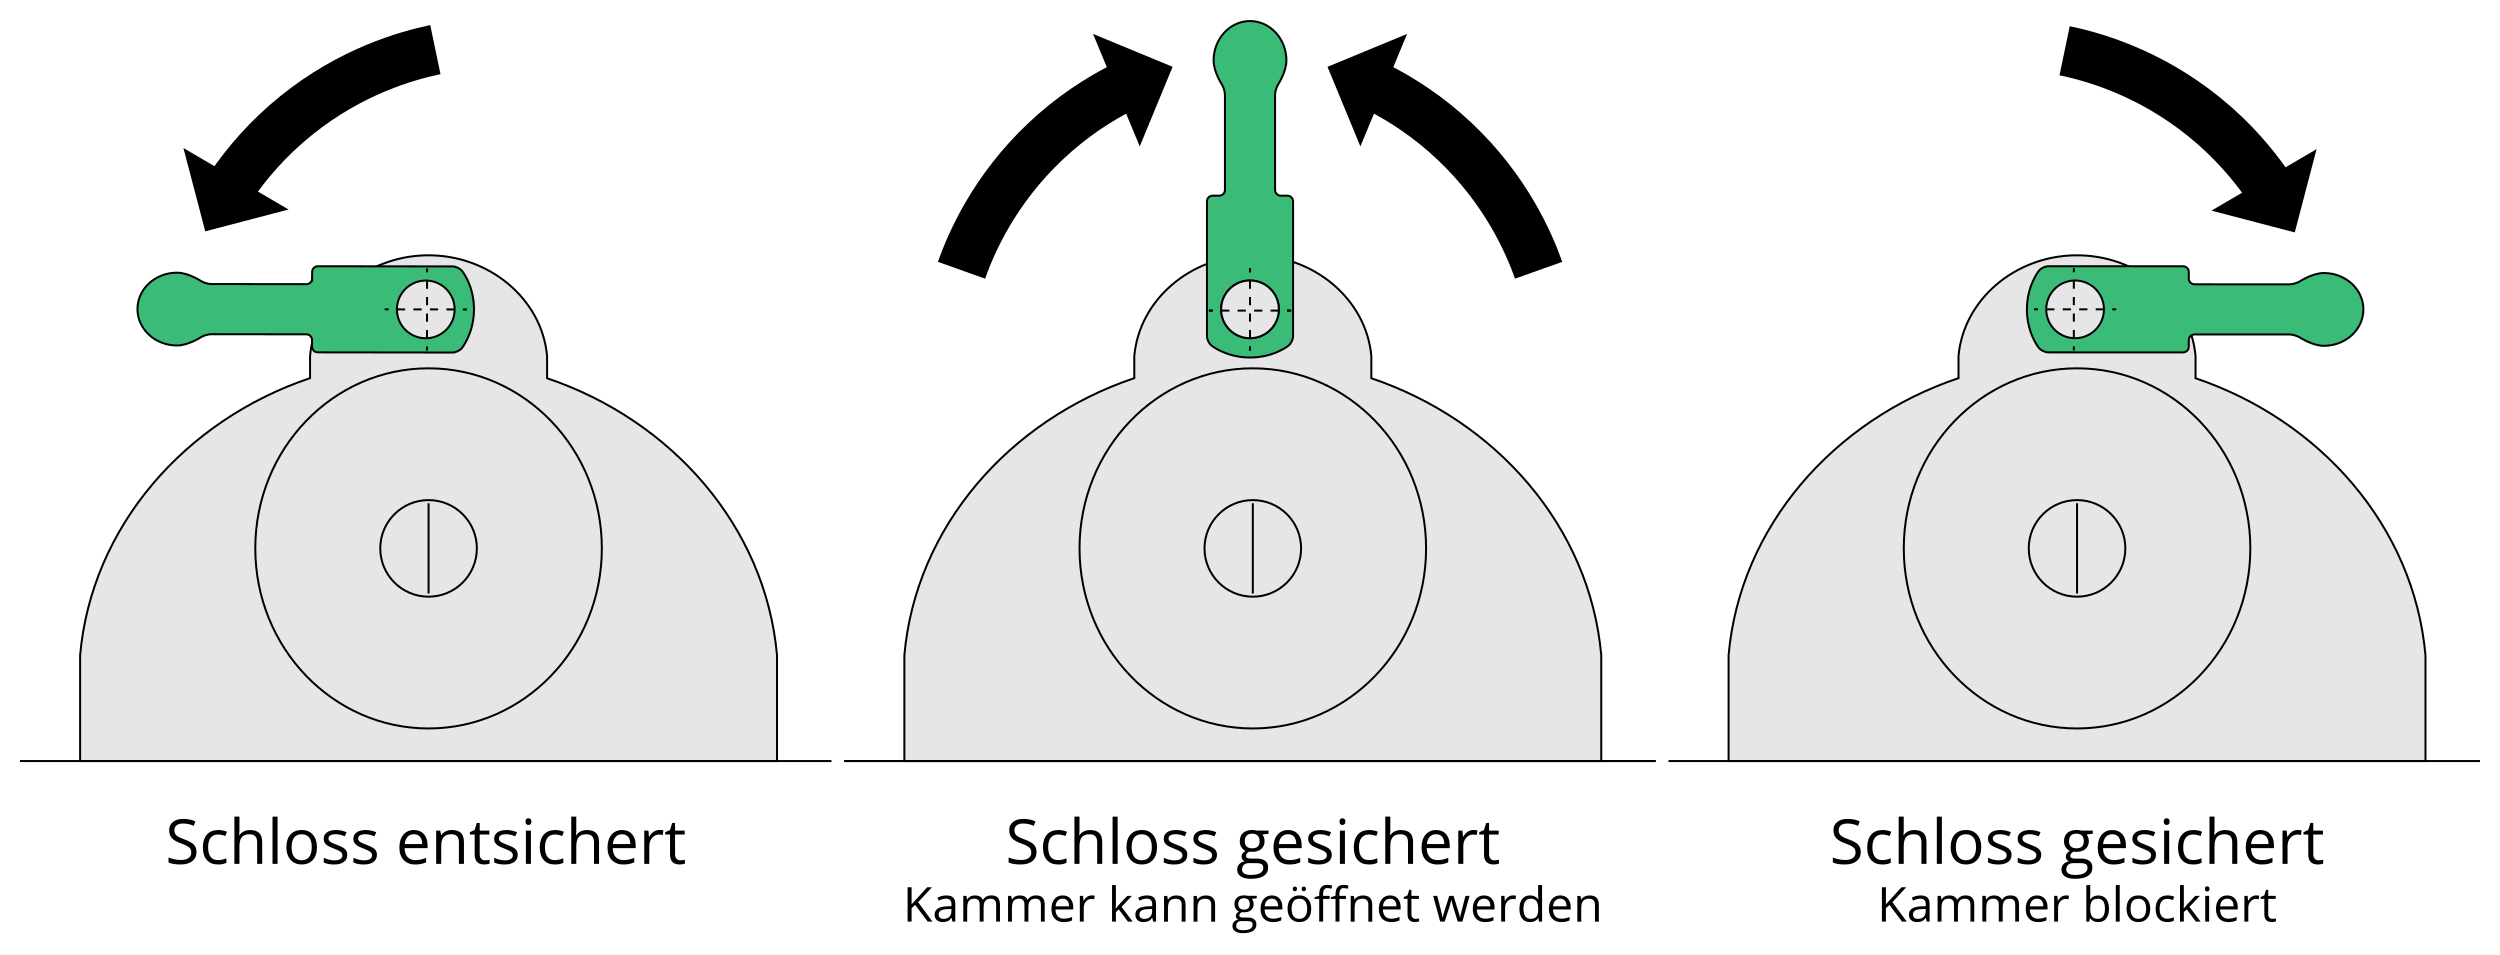 <?xml version="1.0" encoding="UTF-8" standalone="no"?>
<svg id="base" xmlns="http://www.w3.org/2000/svg" viewBox="-10 -10 1246.6 476.07"><defs><style>.cls-1,.cls-2{fill:#e6e6e6;}.cls-3{fill:#3abc78;}.cls-2,.cls-4,.cls-5,.cls-6{stroke:#000;stroke-miterlimit:10;}.cls-4,.cls-5,.cls-6{fill:none;}.cls-5{stroke-width:25px;}.cls-6{stroke-dasharray:0 0 4.11 4.11;}</style></defs><path class="cls-2" d="m673.8,178.61v-11.03c-2.55-28.7-29.25-50.78-60.18-50.27-30.13.5-55.55,22.31-58.02,50.27v10.97c-62.3,20.98-108.99,74.08-114.65,138.19v52.75h347.5v-52.75c-5.69-64.22-52.53-117.15-114.65-138.13Z"></path><ellipse class="cls-2" cx="614.7" cy="263.45" rx="86.4" ry="89.79"></ellipse><circle class="cls-2" cx="614.7" cy="263.45" r="24.08"></circle><line class="cls-2" x1="614.7" y1="285.97" x2="614.7" y2="240.94"></line><circle class="cls-2" cx="613.3" cy="144.25" r="14.39"></circle><line class="cls-4" x1="613.3" y1="164.75" x2="613.3" y2="162.75"></line><line class="cls-6" x1="613.3" y1="158.64" x2="613.3" y2="127.81"></line><line class="cls-4" x1="613.3" y1="125.76" x2="613.3" y2="123.76"></line><line class="cls-4" x1="592.8" y1="144.88" x2="594.8" y2="144.88"></line><line class="cls-6" x1="598.91" y1="144.88" x2="629.74" y2="144.88"></line><line class="cls-4" x1="631.79" y1="144.88" x2="633.79" y2="144.88"></line><line class="cls-4" x1="411" y1="369.49" x2="815.6" y2="369.49"></line><path class="cls-3" d="m628.63,87.57c-1.56,0-2.83-1.28-2.83-2.83v-47.44c0-1.56.7-3.9,1.55-5.21,0,0,4.1-6.27,4.1-11.89,0-10.88-8.13-19.7-18.15-19.7s-18.15,8.82-18.15,19.7c0,5.62,4.1,11.89,4.1,11.89.85,1.3,1.55,3.65,1.55,5.21v47.44c0,1.56-1.28,2.83-2.83,2.83h-3.3c-1.56,0-2.83,1.28-2.83,2.83v67.24c0,1.56.99,3.64,2.19,4.63,0,0,6.9,5.64,18.19,5.99,12.66.4,20.37-5.98,20.37-5.98,1.2-.99,2.18-3.08,2.18-4.64v-67.24c0-1.56-1.28-2.83-2.83-2.83h-3.3Z"></path><path class="cls-4" d="m628.63,87.57c-1.56,0-2.83-1.28-2.83-2.83v-47.44c0-1.56.7-3.9,1.55-5.21,0,0,4.1-6.27,4.1-11.89,0-10.88-8.13-19.7-18.15-19.7s-18.15,8.82-18.15,19.7c0,5.62,4.1,11.89,4.1,11.89.85,1.3,1.55,3.65,1.55,5.21v47.44c0,1.56-1.28,2.83-2.83,2.83h-3.3c-1.56,0-2.83,1.28-2.83,2.83v67.24c0,1.56.99,3.64,2.19,4.63,0,0,6.9,5.64,18.19,5.99,12.66.4,20.37-5.98,20.37-5.98,1.2-.99,2.18-3.08,2.18-4.64v-67.24c0-1.56-1.28-2.83-2.83-2.83h-3.3Z"></path><circle class="cls-2" cx="613.3" cy="144.25" r="14.39"></circle><line class="cls-4" x1="613.3" y1="164.75" x2="613.3" y2="162.75"></line><line class="cls-6" x1="613.3" y1="158.64" x2="613.3" y2="127.81"></line><line class="cls-4" x1="613.3" y1="125.76" x2="613.3" y2="123.76"></line><line class="cls-4" x1="592.8" y1="144.88" x2="594.8" y2="144.88"></line><line class="cls-6" x1="598.91" y1="144.88" x2="629.74" y2="144.88"></line><line class="cls-4" x1="631.79" y1="144.88" x2="633.79" y2="144.88"></line><path class="cls-2" d="m262.8,178.61v-11.03c-2.55-28.7-29.25-50.78-60.18-50.27-30.13.5-55.55,22.31-58.02,50.27v10.97c-62.3,20.98-108.99,74.08-114.65,138.19v52.75h347.5v-52.75c-5.69-64.22-52.53-117.15-114.65-138.13Z"></path><ellipse class="cls-2" cx="203.7" cy="263.45" rx="86.4" ry="89.79"></ellipse><circle class="cls-2" cx="203.7" cy="263.45" r="24.08"></circle><line class="cls-2" x1="203.7" y1="285.97" x2="203.7" y2="240.94"></line><circle class="cls-2" cx="202.3" cy="144.25" r="14.39"></circle><line class="cls-4" x1="202.3" y1="164.75" x2="202.3" y2="162.75"></line><line class="cls-6" x1="202.3" y1="158.64" x2="202.3" y2="127.81"></line><line class="cls-4" x1="202.3" y1="125.76" x2="202.3" y2="123.76"></line><line class="cls-4" x1="181.81" y1="144.88" x2="183.81" y2="144.88"></line><line class="cls-6" x1="187.92" y1="144.88" x2="218.74" y2="144.88"></line><line class="cls-4" x1="220.8" y1="144.88" x2="222.8" y2="144.88"></line><line class="cls-4" y1="369.49" x2="404.6" y2="369.49"></line><path class="cls-3" d="m145.64,128.87c0,1.56-1.28,2.83-2.84,2.83l-47.44-.06c-1.56,0-3.9-.7-5.21-1.56,0,0-6.26-4.11-11.88-4.11-10.88-.01-19.71,8.1-19.72,18.13s8.8,18.16,19.68,18.18c5.62,0,11.89-4.08,11.89-4.08,1.31-.85,3.65-1.55,5.21-1.54l47.44.06c1.56,0,2.83,1.28,2.83,2.84v3.3c0,1.56,1.27,2.84,2.83,2.84l67.24.09c1.56,0,3.64-.98,4.63-2.19,0,0,5.65-6.89,6.02-18.18.42-12.66-5.95-20.38-5.95-20.38-.99-1.2-3.08-2.19-4.64-2.19l-67.24-.09c-1.56,0-2.84,1.27-2.84,2.83v3.3Z"></path><path class="cls-4" d="m145.64,128.87c0,1.56-1.28,2.83-2.84,2.83l-47.44-.06c-1.56,0-3.9-.7-5.21-1.56,0,0-6.26-4.11-11.88-4.11-10.88-.01-19.71,8.1-19.72,18.13s8.8,18.16,19.68,18.18c5.62,0,11.89-4.08,11.89-4.08,1.31-.85,3.65-1.55,5.21-1.54l47.44.06c1.56,0,2.83,1.28,2.83,2.84v3.3c0,1.56,1.27,2.84,2.83,2.84l67.24.09c1.56,0,3.64-.98,4.63-2.19,0,0,5.65-6.89,6.02-18.18.42-12.66-5.95-20.38-5.95-20.38-.99-1.2-3.08-2.19-4.64-2.19l-67.24-.09c-1.56,0-2.84,1.27-2.84,2.83v3.3Z"></path><circle class="cls-2" cx="202.31" cy="144.28" r="14.39"></circle><line class="cls-1" x1="222.8" y1="144.31" x2="181.81" y2="144.25"></line><line class="cls-4" x1="222.8" y1="144.31" x2="220.8" y2="144.3"></line><line class="cls-6" x1="216.69" y1="144.3" x2="185.87" y2="144.26"></line><line class="cls-4" x1="183.81" y1="144.26" x2="181.81" y2="144.25"></line><line class="cls-1" x1="202.91" y1="164.77" x2="202.96" y2="123.79"></line><line class="cls-4" x1="202.91" y1="164.77" x2="202.91" y2="162.77"></line><line class="cls-6" x1="202.92" y1="158.66" x2="202.96" y2="127.84"></line><line class="cls-4" x1="202.96" y1="125.79" x2="202.96" y2="123.79"></line><path class="cls-2" d="m1084.79,178.61v-11.03c-2.55-28.7-29.25-50.78-60.18-50.27-30.13.5-55.55,22.31-58.02,50.27v10.97c-62.3,20.98-108.99,74.08-114.65,138.19v52.75h347.5v-52.75c-5.69-64.22-52.53-117.15-114.65-138.13Z"></path><ellipse class="cls-2" cx="1025.7" cy="263.45" rx="86.4" ry="89.79"></ellipse><circle class="cls-2" cx="1025.7" cy="263.45" r="24.08"></circle><line class="cls-2" x1="1025.7" y1="285.97" x2="1025.7" y2="240.94"></line><circle class="cls-2" cx="1024.29" cy="144.25" r="14.39"></circle><line class="cls-4" x1="1024.29" y1="164.75" x2="1024.29" y2="162.75"></line><line class="cls-6" x1="1024.29" y1="158.64" x2="1024.29" y2="127.81"></line><line class="cls-4" x1="1024.29" y1="125.76" x2="1024.29" y2="123.76"></line><line class="cls-4" x1="1003.8" y1="144.88" x2="1005.8" y2="144.88"></line><line class="cls-6" x1="1009.91" y1="144.88" x2="1040.73" y2="144.88"></line><line class="cls-4" x1="1042.79" y1="144.88" x2="1044.79" y2="144.88"></line><line class="cls-4" x1="821.99" y1="369.49" x2="1226.6" y2="369.49"></line><path class="cls-3" d="m1081.4,159.6c0-1.56,1.28-2.83,2.84-2.83l47.44.02c1.56,0,3.9.7,5.21,1.55,0,0,6.27,4.1,11.88,4.1,10.88,0,19.7-8.12,19.71-18.14s-8.81-18.15-19.69-18.16c-5.62,0-11.89,4.09-11.89,4.09-1.31.85-3.65,1.55-5.21,1.55l-47.44-.02c-1.56,0-2.83-1.28-2.83-2.84v-3.3c0-1.56-1.27-2.84-2.83-2.84l-67.24-.02c-1.56,0-3.64.99-4.63,2.19,0,0-5.64,6.9-6,18.18-.41,12.66,5.97,20.38,5.97,20.38.99,1.2,3.08,2.18,4.64,2.19l67.24.02c1.56,0,2.84-1.27,2.84-2.83v-3.3Z"></path><path class="cls-4" d="m1081.4,159.6c0-1.56,1.28-2.83,2.84-2.83l47.44.02c1.56,0,3.9.7,5.21,1.55,0,0,6.27,4.1,11.88,4.1,10.88,0,19.7-8.12,19.71-18.14s-8.81-18.15-19.69-18.16c-5.62,0-11.89,4.09-11.89,4.09-1.31.85-3.65,1.55-5.21,1.55l-47.44-.02c-1.56,0-2.83-1.28-2.83-2.84v-3.3c0-1.56-1.27-2.84-2.83-2.84l-67.24-.02c-1.56,0-3.64.99-4.63,2.19,0,0-5.64,6.9-6,18.18-.41,12.66,5.97,20.38,5.97,20.38.99,1.2,3.08,2.18,4.64,2.19l67.24.02c1.56,0,2.84-1.27,2.84-2.83v-3.3Z"></path><circle class="cls-2" cx="1024.72" cy="144.25" r="14.39"></circle><line class="cls-1" x1="1004.23" y1="144.24" x2="1045.21" y2="144.25"></line><line class="cls-4" x1="1004.23" y1="144.24" x2="1006.23" y2="144.24"></line><line class="cls-6" x1="1010.34" y1="144.24" x2="1041.16" y2="144.25"></line><line class="cls-4" x1="1043.21" y1="144.25" x2="1045.21" y2="144.25"></line><line class="cls-1" x1="1024.1" y1="123.75" x2="1024.08" y2="164.74"></line><line class="cls-4" x1="1024.1" y1="123.75" x2="1024.1" y2="125.75"></line><line class="cls-6" x1="1024.1" y1="129.86" x2="1024.09" y2="160.69"></line><line class="cls-4" x1="1024.09" y1="162.74" x2="1024.08" y2="164.74"></line><circle class="cls-2" cx="613.3" cy="144.25" r="14.39"></circle><line class="cls-4" x1="613.3" y1="164.75" x2="613.3" y2="162.75"></line><line class="cls-6" x1="613.3" y1="158.64" x2="613.3" y2="127.81"></line><line class="cls-4" x1="613.3" y1="125.76" x2="613.3" y2="123.76"></line><line class="cls-4" x1="592.8" y1="144.88" x2="594.8" y2="144.88"></line><line class="cls-6" x1="598.91" y1="144.88" x2="629.74" y2="144.88"></line><line class="cls-4" x1="631.79" y1="144.88" x2="633.79" y2="144.88"></line><line class="cls-4" x1="411" y1="369.49" x2="815.6" y2="369.49"></line><path class="cls-5" d="m105.42,82.54c7.55-11.02,18.02-23.45,32.34-34.99,27.35-22.04,55.02-29.81,69.34-32.8"></path><polygon points="81.45 63.81 133.89 94.47 92.35 105.35 81.45 63.81"></polygon><path class="cls-5" d="m676.31,33.19c11.94,5.99,25.67,14.68,39.04,27.31,25.54,24.11,36.98,50.49,41.88,64.26"></path><polygon points="691.63 6.91 668.34 63.01 651.94 23.32 691.63 6.91"></polygon><path class="cls-5" d="m550.35,33.19c-11.94,5.99-25.67,14.68-39.04,27.31-25.54,24.11-36.98,50.49-41.88,64.26"></path><polygon points="558.32 63.01 535.03 6.91 574.71 23.31 558.32 63.01"></polygon><path class="cls-5" d="m1121.18,83.09c-7.55-11.02-18.02-23.45-32.34-34.99-27.35-22.04-55.02-29.81-69.34-32.8"></path><polygon points="1092.71 95.03 1145.14 64.36 1134.26 105.9 1092.71 95.03"></polygon><path d="m87.96,414.88c0,1.95-.71,3.47-2.12,4.56-1.41,1.09-3.33,1.63-5.75,1.63-2.62,0-4.64-.34-6.05-1.01v-2.48c.91.38,1.9.69,2.97.91,1.07.22,2.13.33,3.18.33,1.72,0,3.01-.33,3.88-.98.87-.65,1.3-1.56,1.3-2.72,0-.77-.15-1.4-.46-1.88-.31-.49-.82-.94-1.54-1.35-.72-.41-1.82-.88-3.29-1.41-2.06-.74-3.53-1.61-4.41-2.62-.88-1.01-1.32-2.33-1.32-3.95,0-1.71.64-3.06,1.92-4.07,1.28-1.01,2.98-1.51,5.09-1.51s4.22.4,6.07,1.21l-.8,2.24c-1.83-.77-3.6-1.15-5.33-1.15-1.36,0-2.43.29-3.19.88-.77.59-1.15,1.4-1.15,2.44,0,.77.14,1.4.42,1.88.28.49.76.94,1.43,1.35.67.41,1.7.86,3.08,1.35,2.32.83,3.92,1.72,4.79,2.66.87.95,1.31,2.18,1.31,3.69Z"></path><path d="m98.73,421.07c-2.4,0-4.26-.74-5.58-2.22-1.32-1.48-1.98-3.57-1.98-6.27s.67-4.92,2.01-6.43c1.34-1.51,3.24-2.27,5.71-2.27.8,0,1.59.09,2.39.26.8.17,1.42.37,1.88.61l-.77,2.13c-.56-.22-1.16-.41-1.82-.55-.66-.15-1.24-.22-1.74-.22-3.37,0-5.06,2.15-5.06,6.45,0,2.04.41,3.6,1.23,4.69.82,1.09,2.04,1.63,3.66,1.63,1.38,0,2.8-.3,4.25-.89v2.23c-1.11.58-2.51.86-4.19.86Z"></path><path d="m118.22,420.76v-10.73c0-1.35-.31-2.36-.92-3.03-.62-.67-1.58-1-2.89-1-1.75,0-3.02.47-3.82,1.42-.8.95-1.2,2.5-1.2,4.66v8.67h-2.51v-23.55h2.51v7.13c0,.86-.04,1.57-.12,2.13h.15c.49-.8,1.2-1.43,2.11-1.88.91-.46,1.96-.69,3.13-.69,2.03,0,3.55.48,4.56,1.45,1.01.96,1.52,2.5,1.52,4.59v10.82h-2.51Z"></path><path d="m128.4,420.76h-2.51v-23.55h2.51v23.55Z"></path><path d="m148.05,412.45c0,2.7-.68,4.82-2.04,6.33-1.36,1.52-3.24,2.28-5.65,2.28-1.48,0-2.8-.35-3.95-1.04s-2.04-1.7-2.66-3c-.63-1.3-.94-2.83-.94-4.57,0-2.7.68-4.81,2.03-6.32,1.35-1.51,3.23-2.26,5.63-2.26s4.17.77,5.53,2.32c1.37,1.54,2.05,3.63,2.05,6.27Zm-12.64,0c0,2.12.42,3.73,1.27,4.84.85,1.11,2.09,1.67,3.74,1.67s2.89-.55,3.75-1.66c.85-1.1,1.28-2.72,1.28-4.85s-.43-3.71-1.28-4.81c-.85-1.09-2.11-1.64-3.78-1.64s-2.89.54-3.72,1.62c-.84,1.08-1.26,2.69-1.26,4.83Z"></path><path d="m163.16,416.24c0,1.54-.58,2.73-1.73,3.57-1.15.84-2.77,1.26-4.84,1.26-2.2,0-3.92-.35-5.15-1.04v-2.33c.8.4,1.65.72,2.57.95.91.23,1.79.35,2.64.35,1.31,0,2.32-.21,3.03-.63.71-.42,1.06-1.06,1.06-1.91,0-.65-.28-1.2-.84-1.66-.56-.46-1.65-1-3.28-1.63-1.54-.58-2.64-1.08-3.29-1.51-.65-.43-1.13-.92-1.45-1.46-.32-.54-.48-1.2-.48-1.95,0-1.35.55-2.42,1.65-3.2,1.1-.78,2.61-1.17,4.53-1.17,1.79,0,3.53.36,5.24,1.09l-.89,2.04c-1.67-.69-3.17-1.03-4.53-1.03-1.19,0-2.09.19-2.69.56-.61.37-.91.89-.91,1.54,0,.44.11.82.34,1.14.23.31.59.61,1.1.89.5.28,1.47.69,2.91,1.23,1.97.72,3.3,1.44,3.99,2.16.69.73,1.04,1.64,1.04,2.74Z"></path><path d="m177.95,416.24c0,1.54-.58,2.73-1.73,3.57-1.15.84-2.77,1.26-4.84,1.26-2.2,0-3.92-.35-5.15-1.04v-2.33c.8.4,1.65.72,2.57.95.91.23,1.79.35,2.64.35,1.31,0,2.32-.21,3.03-.63.71-.42,1.06-1.06,1.06-1.91,0-.65-.28-1.2-.84-1.66-.56-.46-1.65-1-3.28-1.63-1.54-.58-2.64-1.08-3.29-1.51-.65-.43-1.13-.92-1.45-1.46-.32-.54-.48-1.2-.48-1.95,0-1.35.55-2.42,1.65-3.2,1.1-.78,2.61-1.17,4.53-1.17,1.79,0,3.53.36,5.24,1.09l-.89,2.04c-1.67-.69-3.17-1.03-4.53-1.03-1.19,0-2.09.19-2.69.56-.61.37-.91.89-.91,1.54,0,.44.11.82.34,1.14.23.31.59.61,1.1.89.5.28,1.47.69,2.91,1.23,1.97.72,3.3,1.44,3.99,2.16.69.73,1.04,1.64,1.04,2.74Z"></path><path d="m197.09,421.07c-2.45,0-4.39-.75-5.81-2.24-1.42-1.49-2.13-3.57-2.13-6.22s.66-4.8,1.98-6.37c1.32-1.57,3.09-2.36,5.31-2.36,2.08,0,3.72.68,4.93,2.05,1.21,1.37,1.82,3.17,1.82,5.41v1.59h-11.43c.05,1.95.54,3.43,1.48,4.44.93,1.01,2.25,1.51,3.94,1.51,1.79,0,3.55-.37,5.3-1.12v2.24c-.89.38-1.73.66-2.52.82-.79.17-1.75.25-2.87.25Zm-.68-15.09c-1.33,0-2.39.43-3.19,1.3-.79.87-1.26,2.07-1.4,3.6h8.67c0-1.58-.35-2.8-1.06-3.64-.71-.84-1.72-1.26-3.03-1.26Z"></path><path d="m218.83,420.76v-10.73c0-1.35-.31-2.36-.92-3.03-.62-.67-1.58-1-2.89-1-1.74,0-3.01.47-3.81,1.41-.81.94-1.21,2.49-1.21,4.65v8.7h-2.51v-16.59h2.04l.41,2.27h.12c.51-.82,1.24-1.45,2.16-1.9.93-.45,1.96-.67,3.1-.67,2,0,3.5.48,4.51,1.45,1.01.96,1.51,2.51,1.51,4.62v10.82h-2.51Z"></path><path d="m231.86,418.99c.44,0,.87-.03,1.29-.1.41-.07.74-.13.98-.2v1.92c-.27.13-.67.24-1.2.33-.53.09-1.01.13-1.43.13-3.21,0-4.81-1.69-4.81-5.07v-9.87h-2.38v-1.21l2.38-1.04,1.06-3.54h1.45v3.84h4.81v1.95h-4.81v9.76c0,1,.24,1.77.71,2.3.47.54,1.12.8,1.95.8Z"></path><path d="m248.15,416.24c0,1.54-.58,2.73-1.73,3.57-1.15.84-2.77,1.26-4.84,1.26-2.2,0-3.92-.35-5.15-1.04v-2.33c.8.4,1.65.72,2.57.95.91.23,1.79.35,2.64.35,1.31,0,2.32-.21,3.03-.63.71-.42,1.06-1.06,1.06-1.91,0-.65-.28-1.2-.84-1.66-.56-.46-1.65-1-3.28-1.63-1.54-.58-2.64-1.08-3.29-1.51-.65-.43-1.13-.92-1.45-1.46-.32-.54-.48-1.2-.48-1.95,0-1.35.55-2.42,1.65-3.2,1.1-.78,2.61-1.17,4.53-1.17,1.79,0,3.53.36,5.24,1.09l-.89,2.04c-1.67-.69-3.17-1.03-4.53-1.03-1.19,0-2.09.19-2.69.56-.61.37-.91.89-.91,1.54,0,.44.11.82.34,1.14.23.31.59.61,1.1.89.5.28,1.47.69,2.91,1.23,1.97.72,3.3,1.44,3.99,2.16.69.73,1.04,1.64,1.04,2.74Z"></path><path d="m252.02,399.68c0-.58.14-1,.42-1.26.28-.27.64-.4,1.06-.4s.75.14,1.04.41c.29.27.44.69.44,1.26s-.15.99-.44,1.26c-.29.28-.64.42-1.04.42-.42,0-.78-.14-1.06-.42-.28-.28-.42-.7-.42-1.26Zm2.72,21.09h-2.51v-16.59h2.51v16.59Z"></path><path d="m266.71,421.07c-2.4,0-4.26-.74-5.58-2.22-1.32-1.48-1.98-3.57-1.98-6.27s.67-4.92,2.01-6.43c1.34-1.51,3.24-2.27,5.71-2.27.8,0,1.59.09,2.39.26.8.17,1.42.37,1.88.61l-.77,2.13c-.56-.22-1.16-.41-1.82-.55-.66-.15-1.24-.22-1.74-.22-3.37,0-5.06,2.15-5.06,6.45,0,2.04.41,3.6,1.23,4.69.82,1.09,2.04,1.63,3.66,1.63,1.38,0,2.8-.3,4.25-.89v2.23c-1.11.58-2.51.86-4.19.86Z"></path><path d="m286.19,420.76v-10.73c0-1.35-.31-2.36-.92-3.03-.62-.67-1.58-1-2.89-1-1.75,0-3.02.47-3.82,1.42-.8.95-1.2,2.5-1.2,4.66v8.67h-2.51v-23.55h2.51v7.13c0,.86-.04,1.57-.12,2.13h.15c.49-.8,1.2-1.43,2.11-1.88.91-.46,1.96-.69,3.13-.69,2.03,0,3.55.48,4.56,1.45,1.01.96,1.52,2.5,1.52,4.59v10.82h-2.51Z"></path><path d="m300.87,421.07c-2.45,0-4.39-.75-5.81-2.24-1.42-1.49-2.13-3.57-2.13-6.22s.66-4.8,1.98-6.37c1.32-1.57,3.09-2.36,5.31-2.36,2.08,0,3.72.68,4.93,2.05,1.21,1.37,1.82,3.17,1.82,5.41v1.59h-11.43c.05,1.95.54,3.43,1.48,4.44.93,1.01,2.25,1.51,3.94,1.51,1.79,0,3.55-.37,5.3-1.12v2.24c-.89.38-1.73.66-2.52.82-.79.17-1.75.25-2.87.25Zm-.68-15.09c-1.33,0-2.39.43-3.19,1.3-.79.87-1.26,2.07-1.4,3.6h8.67c0-1.58-.35-2.8-1.06-3.64-.71-.84-1.72-1.26-3.03-1.26Z"></path><path d="m318.82,403.87c.74,0,1.4.06,1.98.18l-.35,2.33c-.69-.15-1.29-.23-1.82-.23-1.34,0-2.49.54-3.44,1.63-.95,1.09-1.43,2.45-1.43,4.07v8.9h-2.51v-16.59h2.07l.29,3.07h.12c.62-1.08,1.36-1.91,2.23-2.5.87-.58,1.82-.88,2.86-.88Z"></path><path d="m329.27,418.99c.44,0,.87-.03,1.29-.1.41-.07.74-.13.98-.2v1.92c-.27.13-.67.24-1.2.33-.53.09-1.01.13-1.43.13-3.21,0-4.81-1.69-4.81-5.07v-9.87h-2.38v-1.21l2.38-1.04,1.06-3.54h1.45v3.84h4.81v1.95h-4.81v9.76c0,1,.24,1.77.71,2.3.47.54,1.12.8,1.95.8Z"></path><path d="m506.84,414.88c0,1.95-.71,3.47-2.12,4.56-1.41,1.09-3.33,1.63-5.75,1.63-2.62,0-4.64-.34-6.05-1.01v-2.48c.91.38,1.9.69,2.97.91,1.07.22,2.13.33,3.18.33,1.72,0,3.01-.33,3.88-.98.87-.65,1.3-1.56,1.3-2.72,0-.77-.15-1.4-.46-1.88-.31-.49-.82-.94-1.54-1.35-.72-.41-1.82-.88-3.29-1.41-2.06-.74-3.53-1.61-4.41-2.62-.88-1.01-1.32-2.33-1.32-3.95,0-1.71.64-3.06,1.92-4.07,1.28-1.01,2.98-1.51,5.09-1.51s4.22.4,6.07,1.21l-.8,2.24c-1.83-.77-3.6-1.15-5.33-1.15-1.36,0-2.43.29-3.19.88-.77.59-1.15,1.4-1.15,2.44,0,.77.14,1.4.42,1.88.28.49.76.94,1.43,1.35.67.41,1.7.86,3.08,1.35,2.32.83,3.92,1.72,4.79,2.66.87.95,1.31,2.18,1.31,3.69Z"></path><path d="m517.62,421.07c-2.4,0-4.26-.74-5.58-2.22-1.32-1.48-1.98-3.57-1.98-6.27s.67-4.92,2.01-6.43c1.34-1.51,3.24-2.27,5.71-2.27.8,0,1.59.09,2.39.26.8.17,1.42.37,1.88.61l-.77,2.13c-.56-.22-1.16-.41-1.82-.55-.66-.15-1.24-.22-1.74-.22-3.37,0-5.06,2.15-5.06,6.45,0,2.04.41,3.6,1.23,4.69.82,1.09,2.04,1.63,3.66,1.63,1.38,0,2.8-.3,4.25-.89v2.23c-1.11.58-2.51.86-4.19.86Z"></path><path d="m537.1,420.76v-10.73c0-1.35-.31-2.36-.92-3.03-.62-.67-1.58-1-2.89-1-1.75,0-3.02.47-3.82,1.42-.8.95-1.2,2.5-1.2,4.66v8.67h-2.51v-23.55h2.51v7.13c0,.86-.04,1.57-.12,2.13h.15c.49-.8,1.2-1.43,2.11-1.88.91-.46,1.96-.69,3.13-.69,2.03,0,3.55.48,4.56,1.45,1.01.96,1.52,2.5,1.52,4.59v10.82h-2.51Z"></path><path d="m547.29,420.76h-2.51v-23.55h2.51v23.55Z"></path><path d="m566.94,412.45c0,2.7-.68,4.82-2.04,6.33-1.36,1.52-3.24,2.28-5.65,2.28-1.48,0-2.8-.35-3.95-1.04s-2.04-1.7-2.66-3c-.63-1.3-.94-2.83-.94-4.57,0-2.7.68-4.81,2.03-6.32,1.35-1.51,3.23-2.26,5.63-2.26s4.17.77,5.53,2.32c1.37,1.54,2.05,3.63,2.05,6.27Zm-12.64,0c0,2.12.42,3.73,1.27,4.84.85,1.11,2.09,1.67,3.74,1.67s2.89-.55,3.75-1.66c.85-1.1,1.28-2.72,1.28-4.85s-.43-3.71-1.28-4.81c-.85-1.09-2.11-1.64-3.78-1.64s-2.89.54-3.72,1.62c-.84,1.08-1.26,2.69-1.26,4.83Z"></path><path d="m582.04,416.24c0,1.54-.58,2.73-1.73,3.57-1.15.84-2.77,1.26-4.84,1.26-2.2,0-3.92-.35-5.15-1.04v-2.33c.8.4,1.65.72,2.57.95.91.23,1.79.35,2.64.35,1.31,0,2.32-.21,3.03-.63.71-.42,1.06-1.06,1.06-1.91,0-.65-.28-1.2-.84-1.66-.56-.46-1.65-1-3.28-1.63-1.54-.58-2.64-1.08-3.29-1.51-.65-.43-1.13-.92-1.45-1.46-.32-.54-.48-1.2-.48-1.95,0-1.35.55-2.42,1.65-3.2,1.1-.78,2.61-1.17,4.53-1.17,1.79,0,3.53.36,5.24,1.09l-.89,2.04c-1.67-.69-3.17-1.03-4.53-1.03-1.19,0-2.09.19-2.69.56-.61.37-.91.89-.91,1.54,0,.44.11.82.34,1.14.23.31.59.61,1.1.89.5.28,1.47.69,2.91,1.23,1.97.72,3.3,1.44,3.99,2.16.69.73,1.04,1.64,1.04,2.74Z"></path><path d="m596.83,416.24c0,1.54-.58,2.73-1.73,3.57-1.15.84-2.77,1.26-4.84,1.26-2.2,0-3.92-.35-5.15-1.04v-2.33c.8.4,1.65.72,2.57.95.91.23,1.79.35,2.64.35,1.31,0,2.32-.21,3.03-.63.71-.42,1.06-1.06,1.06-1.91,0-.65-.28-1.2-.84-1.66-.56-.46-1.65-1-3.28-1.63-1.54-.58-2.64-1.08-3.29-1.51-.65-.43-1.13-.92-1.45-1.46-.32-.54-.48-1.2-.48-1.95,0-1.35.55-2.42,1.65-3.2,1.1-.78,2.61-1.17,4.53-1.17,1.79,0,3.53.36,5.24,1.09l-.89,2.04c-1.67-.69-3.17-1.03-4.53-1.03-1.19,0-2.09.19-2.69.56-.61.37-.91.89-.91,1.54,0,.44.11.82.34,1.14.23.31.59.61,1.1.89.5.28,1.47.69,2.91,1.23,1.97.72,3.3,1.44,3.99,2.16.69.73,1.04,1.64,1.04,2.74Z"></path><path d="m622.55,404.17v1.59l-3.07.36c.28.35.53.81.76,1.39.22.57.33,1.21.33,1.93,0,1.62-.56,2.92-1.67,3.89-1.11.97-2.63,1.45-4.57,1.45-.49,0-.96-.04-1.39-.12-1.07.57-1.6,1.28-1.6,2.13,0,.45.19.79.56,1.01.37.22,1.01.33,1.92.33h2.94c1.8,0,3.18.38,4.14,1.14.96.76,1.45,1.86,1.45,3.3,0,1.84-.74,3.24-2.21,4.2-1.47.96-3.62,1.45-6.45,1.45-2.17,0-3.84-.4-5.02-1.21-1.18-.81-1.76-1.95-1.76-3.42,0-1.01.32-1.88.97-2.62.65-.74,1.55-1.24,2.72-1.5-.42-.19-.78-.49-1.07-.89-.29-.4-.43-.87-.43-1.41,0-.61.16-1.14.48-1.59.32-.45.83-.89,1.53-1.32-.86-.35-1.56-.95-2.1-1.8-.54-.85-.81-1.82-.81-2.91,0-1.82.54-3.22,1.63-4.2,1.09-.98,2.63-1.48,4.63-1.48.87,0,1.65.1,2.35.3h5.74Zm-13.23,19.38c0,.9.38,1.58,1.14,2.04.76.46,1.84.7,3.25.7,2.11,0,3.67-.32,4.69-.95,1.01-.63,1.52-1.49,1.52-2.57,0-.9-.28-1.52-.83-1.87-.56-.35-1.6-.52-3.13-.52h-3.01c-1.14,0-2.03.27-2.66.82s-.95,1.33-.95,2.35Zm1.36-14.06c0,1.16.33,2.04.98,2.63.66.6,1.57.89,2.74.89,2.45,0,3.68-1.19,3.68-3.57s-1.24-3.74-3.72-3.74c-1.18,0-2.09.32-2.72.95s-.95,1.58-.95,2.83Z"></path><path d="m632.96,421.07c-2.45,0-4.39-.75-5.81-2.24-1.42-1.49-2.13-3.57-2.13-6.22s.66-4.8,1.98-6.37c1.32-1.57,3.09-2.36,5.31-2.36,2.08,0,3.72.68,4.93,2.05,1.21,1.37,1.82,3.17,1.82,5.41v1.59h-11.43c.05,1.95.54,3.43,1.48,4.44.93,1.01,2.25,1.51,3.94,1.51,1.79,0,3.55-.37,5.3-1.12v2.24c-.89.38-1.73.66-2.52.82-.79.17-1.75.25-2.87.25Zm-.68-15.09c-1.33,0-2.39.43-3.19,1.3-.79.87-1.26,2.07-1.4,3.6h8.67c0-1.58-.35-2.8-1.06-3.64-.71-.84-1.72-1.26-3.03-1.26Z"></path><path d="m654.05,416.24c0,1.54-.58,2.73-1.73,3.57-1.15.84-2.77,1.26-4.84,1.26-2.2,0-3.92-.35-5.15-1.04v-2.33c.8.4,1.65.72,2.57.95.91.23,1.79.35,2.64.35,1.31,0,2.32-.21,3.03-.63.71-.42,1.06-1.06,1.06-1.91,0-.65-.28-1.2-.84-1.66-.56-.46-1.65-1-3.28-1.63-1.54-.58-2.64-1.08-3.29-1.51-.65-.43-1.13-.92-1.45-1.46-.32-.54-.48-1.2-.48-1.95,0-1.35.55-2.42,1.65-3.2,1.1-.78,2.61-1.17,4.53-1.17,1.79,0,3.53.36,5.24,1.09l-.89,2.04c-1.67-.69-3.17-1.03-4.53-1.03-1.19,0-2.09.19-2.69.56-.61.37-.91.89-.91,1.54,0,.44.11.82.34,1.14.23.31.59.61,1.1.89.5.28,1.47.69,2.91,1.23,1.97.72,3.3,1.44,3.99,2.16.69.73,1.04,1.64,1.04,2.74Z"></path><path d="m657.92,399.68c0-.58.14-1,.42-1.26.28-.27.64-.4,1.06-.4s.75.14,1.04.41c.29.27.44.69.44,1.26s-.15.99-.44,1.26c-.29.28-.64.42-1.04.42-.42,0-.78-.14-1.06-.42-.28-.28-.42-.7-.42-1.26Zm2.72,21.09h-2.51v-16.59h2.51v16.59Z"></path><path d="m672.61,421.07c-2.4,0-4.26-.74-5.58-2.22-1.32-1.48-1.98-3.57-1.98-6.27s.67-4.92,2.01-6.43c1.34-1.51,3.24-2.27,5.71-2.27.8,0,1.59.09,2.39.26.8.17,1.42.37,1.88.61l-.77,2.13c-.56-.22-1.16-.41-1.82-.55-.66-.15-1.24-.22-1.74-.22-3.37,0-5.06,2.15-5.06,6.45,0,2.04.41,3.6,1.23,4.69.82,1.09,2.04,1.63,3.66,1.63,1.38,0,2.8-.3,4.25-.89v2.23c-1.11.58-2.51.86-4.19.86Z"></path><path d="m692.09,420.76v-10.73c0-1.35-.31-2.36-.92-3.03-.62-.67-1.58-1-2.89-1-1.75,0-3.02.47-3.82,1.42-.8.95-1.2,2.5-1.2,4.66v8.67h-2.51v-23.55h2.51v7.13c0,.86-.04,1.57-.12,2.13h.15c.49-.8,1.2-1.43,2.11-1.88.91-.46,1.96-.69,3.13-.69,2.03,0,3.55.48,4.56,1.45,1.01.96,1.52,2.5,1.52,4.59v10.82h-2.51Z"></path><path d="m706.77,421.07c-2.45,0-4.39-.75-5.81-2.24-1.42-1.49-2.13-3.57-2.13-6.22s.66-4.8,1.98-6.37c1.32-1.57,3.09-2.36,5.31-2.36,2.08,0,3.72.68,4.93,2.05,1.21,1.37,1.82,3.17,1.82,5.41v1.59h-11.43c.05,1.95.54,3.43,1.48,4.44.93,1.01,2.25,1.51,3.94,1.51,1.79,0,3.55-.37,5.3-1.12v2.24c-.89.38-1.73.66-2.52.82-.79.17-1.75.25-2.87.25Zm-.68-15.09c-1.33,0-2.39.43-3.19,1.3-.79.87-1.26,2.07-1.4,3.6h8.67c0-1.58-.35-2.8-1.06-3.64-.71-.84-1.72-1.26-3.03-1.26Z"></path><path d="m724.72,403.87c.74,0,1.4.06,1.98.18l-.35,2.33c-.69-.15-1.29-.23-1.82-.23-1.34,0-2.49.54-3.44,1.63-.95,1.09-1.43,2.45-1.43,4.07v8.9h-2.51v-16.59h2.07l.29,3.07h.12c.62-1.08,1.36-1.91,2.23-2.5.87-.58,1.82-.88,2.86-.88Z"></path><path d="m735.17,418.99c.44,0,.87-.03,1.29-.1.41-.07.74-.13.98-.2v1.92c-.27.13-.67.24-1.2.33-.53.09-1.01.13-1.43.13-3.21,0-4.81-1.69-4.81-5.07v-9.87h-2.38v-1.21l2.38-1.04,1.06-3.54h1.45v3.84h4.81v1.95h-4.81v9.76c0,1,.24,1.77.71,2.3.47.54,1.12.8,1.95.8Z"></path><path d="m454.94,449.56h-2.34l-6.25-8.31-1.79,1.59v6.71h-1.99v-17.13h1.99v8.5l7.77-8.5h2.36l-6.89,7.44,7.15,9.69Z"></path><path d="m464.9,449.56l-.39-1.83h-.09c-.64.8-1.28,1.35-1.92,1.63s-1.43.43-2.38.43c-1.27,0-2.27-.33-2.99-.98s-1.08-1.59-1.08-2.8c0-2.59,2.07-3.95,6.22-4.08l2.18-.07v-.8c0-1.01-.22-1.75-.65-2.23s-1.13-.72-2.08-.72c-1.07,0-2.28.33-3.63.98l-.6-1.49c.63-.34,1.33-.61,2.08-.81s1.51-.29,2.27-.29c1.53,0,2.67.34,3.4,1.02s1.11,1.77,1.11,3.27v8.77h-1.44Zm-4.39-1.37c1.21,0,2.16-.33,2.85-1s1.04-1.59,1.04-2.79v-1.16l-1.95.08c-1.55.05-2.66.29-3.35.72s-1.03,1.09-1.03,1.99c0,.7.21,1.24.64,1.61s1.02.55,1.79.55Z"></path><path d="m486.72,449.56v-8.36c0-1.02-.22-1.79-.66-2.3s-1.12-.77-2.04-.77c-1.21,0-2.11.35-2.68,1.04s-.87,1.77-.87,3.21v7.17h-1.95v-8.36c0-1.02-.22-1.79-.66-2.3s-1.12-.77-2.05-.77c-1.22,0-2.11.37-2.68,1.1s-.85,1.93-.85,3.59v6.74h-1.95v-12.84h1.58l.32,1.76h.09c.37-.62.88-1.11,1.55-1.46s1.42-.53,2.24-.53c2.01,0,3.32.73,3.94,2.18h.09c.38-.67.94-1.2,1.66-1.59s1.55-.59,2.48-.59c1.45,0,2.54.37,3.26,1.12s1.08,1.94,1.08,3.58v8.38h-1.95Z"></path><path d="m509.04,449.56v-8.36c0-1.02-.22-1.79-.66-2.3s-1.12-.77-2.04-.77c-1.21,0-2.11.35-2.68,1.04s-.87,1.77-.87,3.21v7.17h-1.95v-8.36c0-1.02-.22-1.79-.66-2.3s-1.12-.77-2.05-.77c-1.22,0-2.11.37-2.68,1.1s-.85,1.93-.85,3.59v6.74h-1.95v-12.84h1.58l.32,1.76h.09c.37-.62.88-1.11,1.55-1.46s1.42-.53,2.24-.53c2.01,0,3.32.73,3.94,2.18h.09c.38-.67.94-1.2,1.66-1.59s1.55-.59,2.48-.59c1.45,0,2.54.37,3.26,1.12s1.08,1.94,1.08,3.58v8.38h-1.95Z"></path><path d="m520.42,449.8c-1.9,0-3.4-.58-4.49-1.73s-1.65-2.76-1.65-4.82.51-3.71,1.53-4.93,2.39-1.83,4.11-1.83c1.61,0,2.88.53,3.82,1.59s1.41,2.46,1.41,4.19v1.23h-8.85c.04,1.51.42,2.65,1.14,3.43s1.74,1.17,3.05,1.17c1.38,0,2.75-.29,4.1-.87v1.73c-.69.3-1.34.51-1.95.64s-1.35.19-2.22.19Zm-.53-11.68c-1.03,0-1.85.34-2.47,1.01s-.97,1.6-1.08,2.79h6.71c0-1.23-.27-2.17-.82-2.82s-1.33-.98-2.34-.98Z"></path><path d="m534.32,436.49c.57,0,1.08.05,1.54.14l-.27,1.8c-.53-.12-1-.18-1.41-.18-1.04,0-1.93.42-2.67,1.27s-1.11,1.89-1.11,3.15v6.89h-1.95v-12.84h1.61l.22,2.38h.09c.48-.84,1.05-1.48,1.72-1.93s1.41-.68,2.21-.68Z"></path><path d="m546.42,442.99c.34-.48.85-1.1,1.54-1.88l4.15-4.39h2.31l-5.2,5.47,5.57,7.37h-2.36l-4.54-6.07-1.46,1.27v4.8h-1.92v-18.23h1.92v9.67c0,.43-.03,1.09-.09,1.99h.09Z"></path><path d="m564.99,449.56l-.39-1.83h-.09c-.64.8-1.28,1.35-1.92,1.63s-1.43.43-2.38.43c-1.27,0-2.27-.33-2.99-.98s-1.08-1.59-1.08-2.8c0-2.59,2.07-3.95,6.22-4.08l2.18-.07v-.8c0-1.01-.22-1.75-.65-2.23s-1.13-.72-2.08-.72c-1.07,0-2.28.33-3.63.98l-.6-1.49c.63-.34,1.33-.61,2.08-.81s1.51-.29,2.27-.29c1.53,0,2.67.34,3.4,1.02s1.11,1.77,1.11,3.27v8.77h-1.44Zm-4.39-1.37c1.21,0,2.16-.33,2.85-1s1.04-1.59,1.04-2.79v-1.16l-1.95.08c-1.55.05-2.66.29-3.35.72s-1.03,1.09-1.03,1.99c0,.7.21,1.24.64,1.61s1.02.55,1.79.55Z"></path><path d="m579.23,449.56v-8.31c0-1.05-.24-1.83-.71-2.34s-1.22-.77-2.24-.77c-1.34,0-2.33.36-2.95,1.09s-.94,1.93-.94,3.6v6.74h-1.95v-12.84h1.58l.32,1.76h.09c.4-.63.96-1.12,1.68-1.47s1.52-.52,2.4-.52c1.55,0,2.71.37,3.49,1.12s1.17,1.94,1.17,3.58v8.38h-1.95Z"></path><path d="m593.96,449.56v-8.31c0-1.05-.24-1.83-.71-2.34s-1.22-.77-2.24-.77c-1.34,0-2.33.36-2.95,1.09s-.94,1.93-.94,3.6v6.74h-1.95v-12.84h1.58l.32,1.76h.09c.4-.63.96-1.12,1.68-1.47s1.52-.52,2.4-.52c1.55,0,2.71.37,3.49,1.12s1.17,1.94,1.17,3.58v8.38h-1.95Z"></path><path d="m616.65,436.72v1.23l-2.38.28c.22.27.41.63.59,1.07s.26.94.26,1.49c0,1.26-.43,2.26-1.29,3.01s-2.04,1.12-3.54,1.12c-.38,0-.74-.03-1.08-.09-.83.44-1.24.99-1.24,1.65,0,.35.14.61.43.78s.79.25,1.49.25h2.27c1.39,0,2.46.29,3.21.88s1.12,1.44,1.12,2.55c0,1.42-.57,2.51-1.71,3.25s-2.8,1.12-4.99,1.12c-1.68,0-2.97-.31-3.88-.94s-1.37-1.51-1.37-2.65c0-.78.25-1.46.75-2.03s1.2-.96,2.11-1.16c-.33-.15-.6-.38-.83-.69s-.33-.68-.33-1.09c0-.47.12-.88.38-1.23s.64-.69,1.18-1.02c-.66-.27-1.21-.74-1.62-1.39s-.63-1.41-.63-2.25c0-1.41.42-2.49,1.27-3.25s2.04-1.14,3.59-1.14c.67,0,1.28.08,1.82.23h4.44Zm-10.24,15c0,.7.29,1.22.88,1.58s1.43.54,2.52.54c1.63,0,2.84-.24,3.63-.73s1.18-1.15,1.18-1.99c0-.7-.21-1.18-.64-1.45s-1.24-.4-2.43-.4h-2.33c-.88,0-1.57.21-2.06.63s-.74,1.03-.74,1.82Zm1.05-10.89c0,.9.25,1.58.76,2.04s1.21.69,2.12.69c1.9,0,2.85-.92,2.85-2.77s-.96-2.89-2.88-2.89c-.91,0-1.62.25-2.11.74s-.74,1.22-.74,2.19Z"></path><path d="m624.71,449.8c-1.9,0-3.4-.58-4.49-1.73s-1.65-2.76-1.65-4.82.51-3.71,1.53-4.93,2.39-1.83,4.11-1.83c1.61,0,2.88.53,3.82,1.59s1.41,2.46,1.41,4.19v1.23h-8.85c.04,1.51.42,2.65,1.14,3.43s1.74,1.17,3.05,1.17c1.38,0,2.75-.29,4.1-.87v1.73c-.69.3-1.34.51-1.95.64s-1.35.19-2.22.19Zm-.53-11.68c-1.03,0-1.85.34-2.47,1.01s-.97,1.6-1.08,2.79h6.71c0-1.23-.27-2.17-.82-2.82s-1.33-.98-2.34-.98Z"></path><path d="m643.83,443.13c0,2.09-.53,3.73-1.58,4.9s-2.51,1.76-4.37,1.76c-1.15,0-2.17-.27-3.06-.81s-1.58-1.31-2.06-2.32-.73-2.19-.73-3.54c0-2.09.52-3.72,1.57-4.89s2.5-1.75,4.36-1.75,3.22.6,4.28,1.79,1.59,2.81,1.59,4.85Zm-9.79,0c0,1.64.33,2.89.98,3.75s1.62,1.29,2.89,1.29,2.24-.43,2.9-1.28.99-2.11.99-3.76-.33-2.87-.99-3.72-1.63-1.27-2.92-1.27-2.23.42-2.88,1.25-.97,2.08-.97,3.74Zm.57-9.89c0-.41.1-.7.31-.88s.46-.27.74-.27.55.09.77.27.32.47.32.88-.11.68-.32.87-.47.29-.77.29-.54-.1-.74-.29-.31-.48-.31-.87Zm4.46,0c0-.41.1-.7.31-.88s.46-.27.74-.27.54.09.76.27.32.47.32.88-.11.68-.32.87-.47.29-.76.29-.54-.1-.74-.29-.31-.48-.31-.87Z"></path><path d="m653.03,438.23h-3.27v11.33h-1.95v-11.33h-2.3v-.88l2.3-.7v-.71c0-3.16,1.38-4.73,4.14-4.73.68,0,1.48.14,2.39.41l-.5,1.56c-.75-.24-1.39-.36-1.92-.36-.73,0-1.28.24-1.63.73s-.53,1.27-.53,2.35v.83h3.27v1.51Zm8.13,0h-3.27v11.33h-1.95v-11.33h-2.3v-.88l2.3-.7v-.71c0-3.16,1.38-4.73,4.14-4.73.68,0,1.48.14,2.39.41l-.5,1.56c-.75-.24-1.39-.36-1.92-.36-.73,0-1.28.24-1.63.73s-.53,1.27-.53,2.35v.83h3.27v1.51Z"></path><path d="m672.31,449.56v-8.31c0-1.05-.24-1.83-.71-2.34s-1.22-.77-2.24-.77c-1.34,0-2.33.36-2.95,1.09s-.94,1.93-.94,3.6v6.74h-1.95v-12.84h1.58l.32,1.76h.09c.4-.63.96-1.12,1.68-1.47s1.52-.52,2.4-.52c1.55,0,2.71.37,3.49,1.12s1.17,1.94,1.17,3.58v8.38h-1.95Z"></path><path d="m683.68,449.8c-1.9,0-3.4-.58-4.49-1.73s-1.65-2.76-1.65-4.82.51-3.71,1.53-4.93,2.39-1.83,4.11-1.83c1.61,0,2.88.53,3.82,1.59s1.41,2.46,1.41,4.19v1.23h-8.85c.04,1.51.42,2.65,1.14,3.43s1.74,1.17,3.05,1.17c1.38,0,2.75-.29,4.1-.87v1.73c-.69.3-1.34.51-1.95.64s-1.35.19-2.22.19Zm-.53-11.68c-1.03,0-1.85.34-2.47,1.01s-.97,1.6-1.08,2.79h6.71c0-1.23-.27-2.17-.82-2.82s-1.33-.98-2.34-.98Z"></path><path d="m695.86,448.19c.34,0,.68-.03,1-.08s.57-.1.76-.16v1.49c-.21.1-.52.19-.93.25s-.78.1-1.11.1c-2.48,0-3.73-1.31-3.73-3.93v-7.64h-1.84v-.94l1.84-.81.82-2.74h1.12v2.98h3.73v1.51h-3.73v7.56c0,.77.18,1.37.55,1.78s.87.62,1.51.62Z"></path><path d="m716.91,449.56l-2.36-7.54c-.15-.46-.43-1.51-.83-3.14h-.09c-.31,1.37-.59,2.42-.82,3.16l-2.43,7.51h-2.25l-3.5-12.84h2.04c.83,3.23,1.46,5.68,1.89,7.37s.68,2.82.74,3.41h.09c.09-.45.22-1.02.42-1.73s.36-1.27.5-1.68l2.36-7.37h2.11l2.3,7.37c.44,1.34.73,2.47.89,3.39h.09c.03-.28.12-.71.25-1.3s.95-3.74,2.44-9.46h2.02l-3.55,12.84h-2.31Z"></path><path d="m730.52,449.8c-1.9,0-3.4-.58-4.49-1.73s-1.65-2.76-1.65-4.82.51-3.71,1.53-4.93,2.39-1.83,4.11-1.83c1.61,0,2.88.53,3.82,1.59s1.41,2.46,1.41,4.19v1.23h-8.85c.04,1.51.42,2.65,1.14,3.43s1.74,1.17,3.05,1.17c1.38,0,2.75-.29,4.1-.87v1.73c-.69.3-1.34.51-1.95.64s-1.35.19-2.22.19Zm-.53-11.68c-1.03,0-1.85.34-2.47,1.01s-.97,1.6-1.08,2.79h6.71c0-1.23-.27-2.17-.82-2.82s-1.33-.98-2.34-.98Z"></path><path d="m744.42,436.49c.57,0,1.08.05,1.54.14l-.27,1.8c-.53-.12-1-.18-1.41-.18-1.04,0-1.93.42-2.67,1.27s-1.11,1.89-1.11,3.15v6.89h-1.95v-12.84h1.61l.22,2.38h.09c.48-.84,1.05-1.48,1.72-1.93s1.41-.68,2.21-.68Z"></path><path d="m757.1,447.84h-.11c-.9,1.3-2.24,1.96-4.03,1.96-1.68,0-2.99-.57-3.92-1.72s-1.4-2.78-1.4-4.9.47-3.76,1.41-4.93,2.24-1.76,3.91-1.76,3.08.63,4.01,1.9h.15l-.08-.93-.05-.9v-5.23h1.95v18.23h-1.58l-.26-1.72Zm-3.89.33c1.33,0,2.29-.36,2.89-1.08s.9-1.89.9-3.5v-.41c0-1.82-.3-3.12-.91-3.9s-1.57-1.17-2.9-1.17c-1.14,0-2.01.44-2.62,1.33s-.91,2.14-.91,3.76.3,2.88.9,3.71,1.48,1.25,2.65,1.25Z"></path><path d="m768.49,449.8c-1.9,0-3.4-.58-4.49-1.73s-1.65-2.76-1.65-4.82.51-3.71,1.53-4.93,2.39-1.83,4.11-1.83c1.61,0,2.88.53,3.82,1.59s1.41,2.46,1.41,4.19v1.23h-8.85c.04,1.51.42,2.65,1.14,3.43s1.74,1.17,3.05,1.17c1.38,0,2.75-.29,4.1-.87v1.73c-.69.3-1.34.51-1.95.64s-1.35.19-2.22.19Zm-.53-11.68c-1.03,0-1.85.34-2.47,1.01s-.97,1.6-1.08,2.79h6.71c0-1.23-.27-2.17-.82-2.82s-1.33-.98-2.34-.98Z"></path><path d="m785.31,449.56v-8.31c0-1.05-.24-1.83-.71-2.34s-1.22-.77-2.24-.77c-1.34,0-2.33.36-2.95,1.09s-.94,1.93-.94,3.6v6.74h-1.95v-12.84h1.58l.32,1.76h.09c.4-.63.96-1.12,1.68-1.47s1.52-.52,2.4-.52c1.55,0,2.71.37,3.49,1.12s1.17,1.94,1.17,3.58v8.38h-1.95Z"></path><path d="m917.84,414.88c0,1.95-.71,3.47-2.12,4.56-1.41,1.09-3.33,1.63-5.75,1.63-2.62,0-4.64-.34-6.05-1.01v-2.48c.91.38,1.9.69,2.97.91,1.07.22,2.13.33,3.18.33,1.72,0,3.01-.33,3.88-.98.87-.65,1.3-1.56,1.3-2.72,0-.77-.15-1.4-.46-1.88-.31-.49-.82-.94-1.54-1.35-.72-.41-1.82-.88-3.29-1.41-2.06-.74-3.53-1.61-4.41-2.62-.88-1.01-1.32-2.33-1.32-3.95,0-1.71.64-3.06,1.92-4.07,1.28-1.01,2.98-1.51,5.09-1.51s4.22.4,6.07,1.21l-.8,2.24c-1.83-.77-3.6-1.15-5.33-1.15-1.36,0-2.43.29-3.19.88-.77.59-1.15,1.4-1.15,2.44,0,.77.14,1.4.42,1.88.28.49.76.94,1.43,1.35.67.41,1.7.86,3.08,1.35,2.32.83,3.92,1.72,4.79,2.66.87.95,1.31,2.18,1.31,3.69Z"></path><path d="m928.62,421.07c-2.4,0-4.26-.74-5.58-2.22-1.32-1.48-1.98-3.57-1.98-6.27s.67-4.92,2.01-6.43c1.34-1.51,3.24-2.27,5.71-2.27.8,0,1.59.09,2.39.26.8.17,1.42.37,1.88.61l-.77,2.13c-.56-.22-1.16-.41-1.82-.55-.66-.15-1.24-.22-1.74-.22-3.37,0-5.06,2.15-5.06,6.45,0,2.04.41,3.6,1.23,4.69.82,1.09,2.04,1.63,3.66,1.63,1.38,0,2.8-.3,4.25-.89v2.23c-1.11.58-2.51.86-4.19.86Z"></path><path d="m948.1,420.76v-10.73c0-1.35-.31-2.36-.92-3.03-.62-.67-1.58-1-2.89-1-1.75,0-3.02.47-3.82,1.42-.8.95-1.2,2.5-1.2,4.66v8.67h-2.51v-23.55h2.51v7.13c0,.86-.04,1.57-.12,2.13h.15c.49-.8,1.2-1.43,2.11-1.88.91-.46,1.96-.69,3.13-.69,2.03,0,3.55.48,4.56,1.45,1.01.96,1.52,2.5,1.52,4.59v10.82h-2.51Z"></path><path d="m958.29,420.76h-2.51v-23.55h2.51v23.55Z"></path><path d="m977.93,412.45c0,2.7-.68,4.82-2.04,6.33-1.36,1.52-3.24,2.28-5.65,2.28-1.48,0-2.8-.35-3.95-1.04s-2.04-1.7-2.66-3c-.63-1.3-.94-2.83-.94-4.57,0-2.7.68-4.81,2.03-6.32,1.35-1.51,3.23-2.26,5.63-2.26s4.17.77,5.53,2.32c1.37,1.54,2.05,3.63,2.05,6.27Zm-12.64,0c0,2.12.42,3.73,1.27,4.84.85,1.11,2.09,1.67,3.74,1.67s2.89-.55,3.75-1.66c.85-1.1,1.28-2.72,1.28-4.85s-.43-3.71-1.28-4.81c-.85-1.09-2.11-1.64-3.78-1.64s-2.89.54-3.72,1.62c-.84,1.08-1.26,2.69-1.26,4.83Z"></path><path d="m993.04,416.24c0,1.54-.58,2.73-1.73,3.57-1.15.84-2.77,1.26-4.84,1.26-2.2,0-3.92-.35-5.15-1.04v-2.33c.8.4,1.65.72,2.57.95.91.23,1.79.35,2.64.35,1.31,0,2.32-.21,3.03-.63.71-.42,1.06-1.06,1.06-1.91,0-.65-.28-1.2-.84-1.66-.56-.46-1.65-1-3.28-1.63-1.54-.58-2.64-1.08-3.29-1.51-.65-.43-1.13-.92-1.45-1.46-.32-.54-.48-1.2-.48-1.95,0-1.35.55-2.42,1.65-3.2,1.1-.78,2.61-1.17,4.53-1.17,1.79,0,3.53.36,5.24,1.09l-.89,2.04c-1.67-.69-3.17-1.03-4.53-1.03-1.19,0-2.09.19-2.69.56-.61.37-.91.89-.91,1.54,0,.44.11.82.34,1.14.23.31.59.61,1.1.89.5.28,1.47.69,2.91,1.23,1.97.72,3.3,1.44,3.99,2.16.69.73,1.04,1.64,1.04,2.74Z"></path><path d="m1007.83,416.24c0,1.54-.58,2.73-1.73,3.57-1.15.84-2.77,1.26-4.84,1.26-2.2,0-3.92-.35-5.15-1.04v-2.33c.8.4,1.65.72,2.57.95.91.23,1.79.35,2.64.35,1.31,0,2.32-.21,3.03-.63.71-.42,1.06-1.06,1.06-1.91,0-.65-.28-1.2-.84-1.66-.56-.46-1.65-1-3.28-1.63-1.54-.58-2.64-1.08-3.29-1.51-.65-.43-1.13-.92-1.45-1.46-.32-.54-.48-1.2-.48-1.95,0-1.35.55-2.42,1.65-3.2,1.1-.78,2.61-1.17,4.53-1.17,1.79,0,3.53.36,5.24,1.09l-.89,2.04c-1.67-.69-3.17-1.03-4.53-1.03-1.19,0-2.09.19-2.69.56-.61.37-.91.89-.91,1.54,0,.44.11.82.34,1.14.23.31.59.61,1.1.89.5.28,1.47.69,2.91,1.23,1.97.72,3.3,1.44,3.99,2.16.69.73,1.04,1.64,1.04,2.74Z"></path><path d="m1033.55,404.17v1.59l-3.07.36c.28.35.53.81.76,1.39.22.57.33,1.21.33,1.93,0,1.62-.56,2.92-1.67,3.89-1.11.97-2.63,1.45-4.57,1.45-.49,0-.96-.04-1.39-.12-1.07.57-1.6,1.28-1.6,2.13,0,.45.19.79.56,1.01.37.22,1.01.33,1.92.33h2.94c1.8,0,3.18.38,4.14,1.14.96.76,1.45,1.86,1.45,3.3,0,1.84-.74,3.24-2.21,4.2-1.47.96-3.62,1.45-6.45,1.45-2.17,0-3.84-.4-5.02-1.21-1.18-.81-1.76-1.95-1.76-3.42,0-1.01.32-1.88.97-2.62.65-.74,1.55-1.24,2.72-1.5-.42-.19-.78-.49-1.07-.89-.29-.4-.43-.87-.43-1.41,0-.61.16-1.14.48-1.59.32-.45.83-.89,1.53-1.32-.86-.35-1.56-.95-2.1-1.8-.54-.85-.81-1.82-.81-2.91,0-1.82.54-3.22,1.63-4.2,1.09-.98,2.63-1.48,4.63-1.48.87,0,1.65.1,2.35.3h5.74Zm-13.23,19.38c0,.9.38,1.58,1.14,2.04.76.46,1.84.7,3.25.7,2.11,0,3.67-.32,4.69-.95,1.01-.63,1.52-1.49,1.52-2.57,0-.9-.28-1.52-.83-1.87-.56-.35-1.6-.52-3.13-.52h-3.01c-1.14,0-2.03.27-2.66.82s-.95,1.33-.95,2.35Zm1.36-14.06c0,1.16.33,2.04.98,2.63.66.6,1.57.89,2.74.89,2.45,0,3.68-1.19,3.68-3.57s-1.24-3.74-3.72-3.74c-1.18,0-2.09.32-2.72.95s-.95,1.58-.95,2.83Z"></path><path d="m1043.96,421.07c-2.45,0-4.39-.75-5.81-2.24-1.42-1.49-2.13-3.57-2.13-6.22s.66-4.8,1.98-6.37c1.32-1.57,3.09-2.36,5.31-2.36,2.08,0,3.72.68,4.93,2.05,1.21,1.37,1.82,3.17,1.82,5.41v1.59h-11.43c.05,1.95.54,3.43,1.48,4.44.93,1.01,2.25,1.51,3.94,1.51,1.79,0,3.55-.37,5.3-1.12v2.24c-.89.38-1.73.66-2.52.82-.79.17-1.75.25-2.87.25Zm-.68-15.09c-1.33,0-2.39.43-3.19,1.3-.79.87-1.26,2.07-1.4,3.6h8.67c0-1.58-.35-2.8-1.06-3.64-.71-.84-1.72-1.26-3.03-1.26Z"></path><path d="m1065.05,416.24c0,1.54-.58,2.73-1.73,3.57-1.15.84-2.77,1.26-4.84,1.26-2.2,0-3.92-.35-5.15-1.04v-2.33c.8.4,1.65.72,2.57.95.91.23,1.79.35,2.64.35,1.31,0,2.32-.21,3.03-.63.71-.42,1.06-1.06,1.06-1.91,0-.65-.28-1.2-.84-1.66-.56-.46-1.65-1-3.28-1.63-1.54-.58-2.64-1.08-3.29-1.51-.65-.43-1.13-.92-1.45-1.46-.32-.54-.48-1.2-.48-1.95,0-1.35.55-2.42,1.65-3.2,1.1-.78,2.61-1.17,4.53-1.17,1.79,0,3.53.36,5.24,1.09l-.89,2.04c-1.67-.69-3.17-1.03-4.53-1.03-1.19,0-2.09.19-2.69.56-.61.37-.91.89-.91,1.54,0,.44.11.82.34,1.14.23.31.59.61,1.1.89.5.28,1.47.69,2.91,1.23,1.97.72,3.3,1.44,3.99,2.16.69.73,1.04,1.64,1.04,2.74Z"></path><path d="m1068.92,399.68c0-.58.14-1,.42-1.26.28-.27.64-.4,1.06-.4s.75.14,1.04.41c.29.27.44.69.44,1.26s-.15.99-.44,1.26c-.29.28-.64.42-1.04.42-.42,0-.78-.14-1.06-.42-.28-.28-.42-.7-.42-1.26Zm2.72,21.09h-2.51v-16.59h2.51v16.59Z"></path><path d="m1083.6,421.07c-2.4,0-4.26-.74-5.58-2.22-1.32-1.48-1.98-3.57-1.98-6.27s.67-4.92,2.01-6.43c1.34-1.51,3.24-2.27,5.71-2.27.8,0,1.59.09,2.39.26.8.17,1.42.37,1.88.61l-.77,2.13c-.56-.22-1.16-.41-1.82-.55-.66-.15-1.24-.22-1.74-.22-3.37,0-5.06,2.15-5.06,6.45,0,2.04.41,3.6,1.23,4.69.82,1.09,2.04,1.63,3.66,1.63,1.38,0,2.8-.3,4.25-.89v2.23c-1.11.58-2.51.86-4.19.86Z"></path><path d="m1103.08,420.76v-10.73c0-1.35-.31-2.36-.92-3.03-.62-.67-1.58-1-2.89-1-1.75,0-3.02.47-3.82,1.42-.8.95-1.2,2.5-1.2,4.66v8.67h-2.51v-23.55h2.51v7.13c0,.86-.04,1.57-.12,2.13h.15c.49-.8,1.2-1.43,2.11-1.88.91-.46,1.96-.69,3.13-.69,2.03,0,3.55.48,4.56,1.45,1.01.96,1.52,2.5,1.52,4.59v10.82h-2.51Z"></path><path d="m1117.77,421.07c-2.45,0-4.39-.75-5.81-2.24-1.42-1.49-2.13-3.57-2.13-6.22s.66-4.8,1.98-6.37c1.32-1.57,3.09-2.36,5.31-2.36,2.08,0,3.72.68,4.93,2.05,1.21,1.37,1.82,3.17,1.82,5.41v1.59h-11.43c.05,1.95.54,3.43,1.48,4.44.93,1.01,2.25,1.51,3.94,1.51,1.79,0,3.55-.37,5.3-1.12v2.24c-.89.38-1.73.66-2.52.82-.79.17-1.75.25-2.87.25Zm-.68-15.09c-1.33,0-2.39.43-3.19,1.3-.79.87-1.26,2.07-1.4,3.6h8.67c0-1.58-.35-2.8-1.06-3.64-.71-.84-1.72-1.26-3.03-1.26Z"></path><path d="m1135.72,403.87c.74,0,1.4.06,1.98.18l-.35,2.33c-.69-.15-1.29-.23-1.82-.23-1.34,0-2.49.54-3.44,1.63-.95,1.09-1.43,2.45-1.43,4.07v8.9h-2.51v-16.59h2.07l.29,3.07h.12c.62-1.08,1.36-1.91,2.23-2.5.87-.58,1.82-.88,2.86-.88Z"></path><path d="m1146.16,418.99c.44,0,.87-.03,1.29-.1.41-.07.74-.13.98-.2v1.92c-.27.13-.67.24-1.2.33-.53.09-1.01.13-1.43.13-3.21,0-4.81-1.69-4.81-5.07v-9.87h-2.38v-1.21l2.38-1.04,1.06-3.54h1.45v3.84h4.81v1.95h-4.81v9.76c0,1,.24,1.77.71,2.3.47.54,1.12.8,1.95.8Z"></path><path d="m940.77,449.56h-2.34l-6.25-8.31-1.79,1.59v6.71h-1.99v-17.13h1.99v8.5l7.77-8.5h2.36l-6.89,7.44,7.15,9.69Z"></path><path d="m950.73,449.56l-.39-1.83h-.09c-.64.8-1.28,1.35-1.92,1.63s-1.43.43-2.38.43c-1.27,0-2.27-.33-2.99-.98s-1.08-1.59-1.08-2.8c0-2.59,2.07-3.95,6.22-4.08l2.18-.07v-.8c0-1.01-.22-1.75-.65-2.23s-1.13-.72-2.08-.72c-1.07,0-2.28.33-3.63.98l-.6-1.49c.63-.34,1.33-.61,2.08-.81s1.51-.29,2.27-.29c1.53,0,2.67.34,3.4,1.02s1.11,1.77,1.11,3.27v8.77h-1.44Zm-4.39-1.37c1.21,0,2.16-.33,2.85-1s1.04-1.59,1.04-2.79v-1.16l-1.95.08c-1.55.05-2.66.29-3.35.72s-1.03,1.09-1.03,1.99c0,.7.21,1.24.64,1.61s1.02.55,1.79.55Z"></path><path d="m972.55,449.56v-8.36c0-1.02-.22-1.79-.66-2.3s-1.12-.77-2.04-.77c-1.21,0-2.11.35-2.68,1.04s-.87,1.77-.87,3.21v7.17h-1.95v-8.36c0-1.02-.22-1.79-.66-2.3s-1.12-.77-2.05-.77c-1.22,0-2.11.37-2.68,1.1s-.85,1.93-.85,3.59v6.74h-1.95v-12.84h1.58l.32,1.76h.09c.37-.62.88-1.11,1.55-1.46s1.42-.53,2.24-.53c2.01,0,3.32.73,3.94,2.18h.09c.38-.67.94-1.2,1.66-1.59s1.55-.59,2.48-.59c1.45,0,2.54.37,3.26,1.12s1.08,1.94,1.08,3.58v8.38h-1.95Z"></path><path d="m994.87,449.56v-8.36c0-1.02-.22-1.79-.66-2.3s-1.12-.77-2.04-.77c-1.21,0-2.11.35-2.68,1.04s-.87,1.77-.87,3.21v7.17h-1.95v-8.36c0-1.02-.22-1.79-.66-2.3s-1.12-.77-2.05-.77c-1.22,0-2.11.37-2.68,1.1s-.85,1.93-.85,3.59v6.74h-1.95v-12.84h1.58l.32,1.76h.09c.37-.62.88-1.11,1.55-1.46s1.42-.53,2.24-.53c2.01,0,3.32.73,3.94,2.18h.09c.38-.67.94-1.2,1.66-1.59s1.55-.59,2.48-.59c1.45,0,2.54.37,3.26,1.12s1.08,1.94,1.08,3.58v8.38h-1.95Z"></path><path d="m1006.25,449.8c-1.9,0-3.4-.58-4.49-1.73s-1.65-2.76-1.65-4.82.51-3.71,1.53-4.93,2.39-1.83,4.11-1.83c1.61,0,2.88.53,3.82,1.59s1.41,2.46,1.41,4.19v1.23h-8.85c.04,1.51.42,2.65,1.14,3.43s1.74,1.17,3.05,1.17c1.38,0,2.75-.29,4.1-.87v1.73c-.69.3-1.34.51-1.95.64s-1.35.19-2.22.19Zm-.53-11.68c-1.03,0-1.85.34-2.47,1.01s-.97,1.6-1.08,2.79h6.71c0-1.23-.27-2.17-.82-2.82s-1.33-.98-2.34-.98Z"></path><path d="m1020.15,436.49c.57,0,1.08.05,1.54.14l-.27,1.8c-.53-.12-1-.18-1.41-.18-1.04,0-1.93.42-2.67,1.27s-1.11,1.89-1.11,3.15v6.89h-1.95v-12.84h1.61l.22,2.38h.09c.48-.84,1.05-1.48,1.72-1.93s1.41-.68,2.21-.68Z"></path><path d="m1036.3,436.51c1.69,0,3,.58,3.93,1.73s1.4,2.78,1.4,4.89-.47,3.75-1.41,4.92-2.25,1.75-3.92,1.75c-.84,0-1.6-.15-2.29-.46s-1.27-.78-1.74-1.42h-.14l-.41,1.65h-1.39v-18.23h1.95v4.43c0,.99-.03,1.88-.09,2.67h.09c.91-1.28,2.25-1.92,4.03-1.92Zm-.28,1.63c-1.33,0-2.29.38-2.87,1.14s-.88,2.04-.88,3.85.3,3.1.9,3.87,1.57,1.17,2.89,1.17c1.2,0,2.09-.44,2.67-1.31s.88-2.12.88-3.76-.29-2.92-.88-3.74-1.49-1.23-2.72-1.23Z"></path><path d="m1046.97,449.56h-1.95v-18.23h1.95v18.23Z"></path><path d="m1062.18,443.13c0,2.09-.53,3.73-1.58,4.9s-2.51,1.76-4.37,1.76c-1.15,0-2.17-.27-3.06-.81s-1.58-1.31-2.06-2.32-.73-2.19-.73-3.54c0-2.09.52-3.72,1.57-4.89s2.5-1.75,4.36-1.75,3.22.6,4.28,1.79,1.59,2.81,1.59,4.85Zm-9.79,0c0,1.64.33,2.89.98,3.75s1.62,1.29,2.89,1.29,2.24-.43,2.9-1.28.99-2.11.99-3.76-.33-2.87-.99-3.72-1.63-1.27-2.92-1.27-2.23.42-2.88,1.25-.97,2.08-.97,3.74Z"></path><path d="m1070.73,449.8c-1.86,0-3.3-.57-4.32-1.72s-1.53-2.76-1.53-4.86.52-3.81,1.55-4.98,2.51-1.76,4.42-1.76c.62,0,1.23.07,1.85.2s1.1.29,1.45.47l-.6,1.65c-.43-.17-.9-.31-1.41-.43s-.96-.17-1.35-.17c-2.61,0-3.91,1.66-3.91,4.99,0,1.58.32,2.79.96,3.63s1.58,1.27,2.83,1.27c1.07,0,2.17-.23,3.29-.69v1.72c-.86.45-1.94.67-3.25.67Z"></path><path d="m1078.94,442.99c.34-.48.85-1.1,1.54-1.88l4.15-4.39h2.31l-5.2,5.47,5.57,7.37h-2.36l-4.54-6.07-1.46,1.27v4.8h-1.92v-18.23h1.92v9.67c0,.43-.03,1.09-.09,1.99h.09Z"></path><path d="m1089.45,433.24c0-.45.11-.77.33-.98s.49-.31.82-.31.58.11.81.32.34.54.34.97-.11.76-.34.98-.5.32-.81.32c-.33,0-.6-.11-.82-.32s-.33-.54-.33-.98Zm2.11,16.32h-1.95v-12.84h1.95v12.84Z"></path><path d="m1101.11,449.8c-1.9,0-3.4-.58-4.49-1.73s-1.65-2.76-1.65-4.82.51-3.71,1.53-4.93,2.39-1.83,4.11-1.83c1.61,0,2.88.53,3.82,1.59s1.41,2.46,1.41,4.19v1.23h-8.85c.04,1.51.42,2.65,1.14,3.43s1.74,1.17,3.05,1.17c1.38,0,2.75-.29,4.1-.87v1.73c-.69.3-1.34.51-1.95.64s-1.35.19-2.22.19Zm-.53-11.68c-1.03,0-1.85.34-2.47,1.01s-.97,1.6-1.08,2.79h6.71c0-1.23-.27-2.17-.82-2.82s-1.33-.98-2.34-.98Z"></path><path d="m1115.01,436.49c.57,0,1.08.05,1.54.14l-.27,1.8c-.53-.12-1-.18-1.41-.18-1.04,0-1.93.42-2.67,1.27s-1.11,1.89-1.11,3.15v6.89h-1.95v-12.84h1.61l.22,2.38h.09c.48-.84,1.05-1.48,1.72-1.93s1.41-.68,2.21-.68Z"></path><path d="m1123.1,448.19c.34,0,.68-.03,1-.08s.57-.1.76-.16v1.49c-.21.1-.52.19-.93.25s-.78.1-1.11.1c-2.48,0-3.73-1.31-3.73-3.93v-7.64h-1.84v-.94l1.84-.81.82-2.74h1.12v2.98h3.73v1.51h-3.73v7.56c0,.77.18,1.37.55,1.78s.87.62,1.51.62Z"></path></svg>